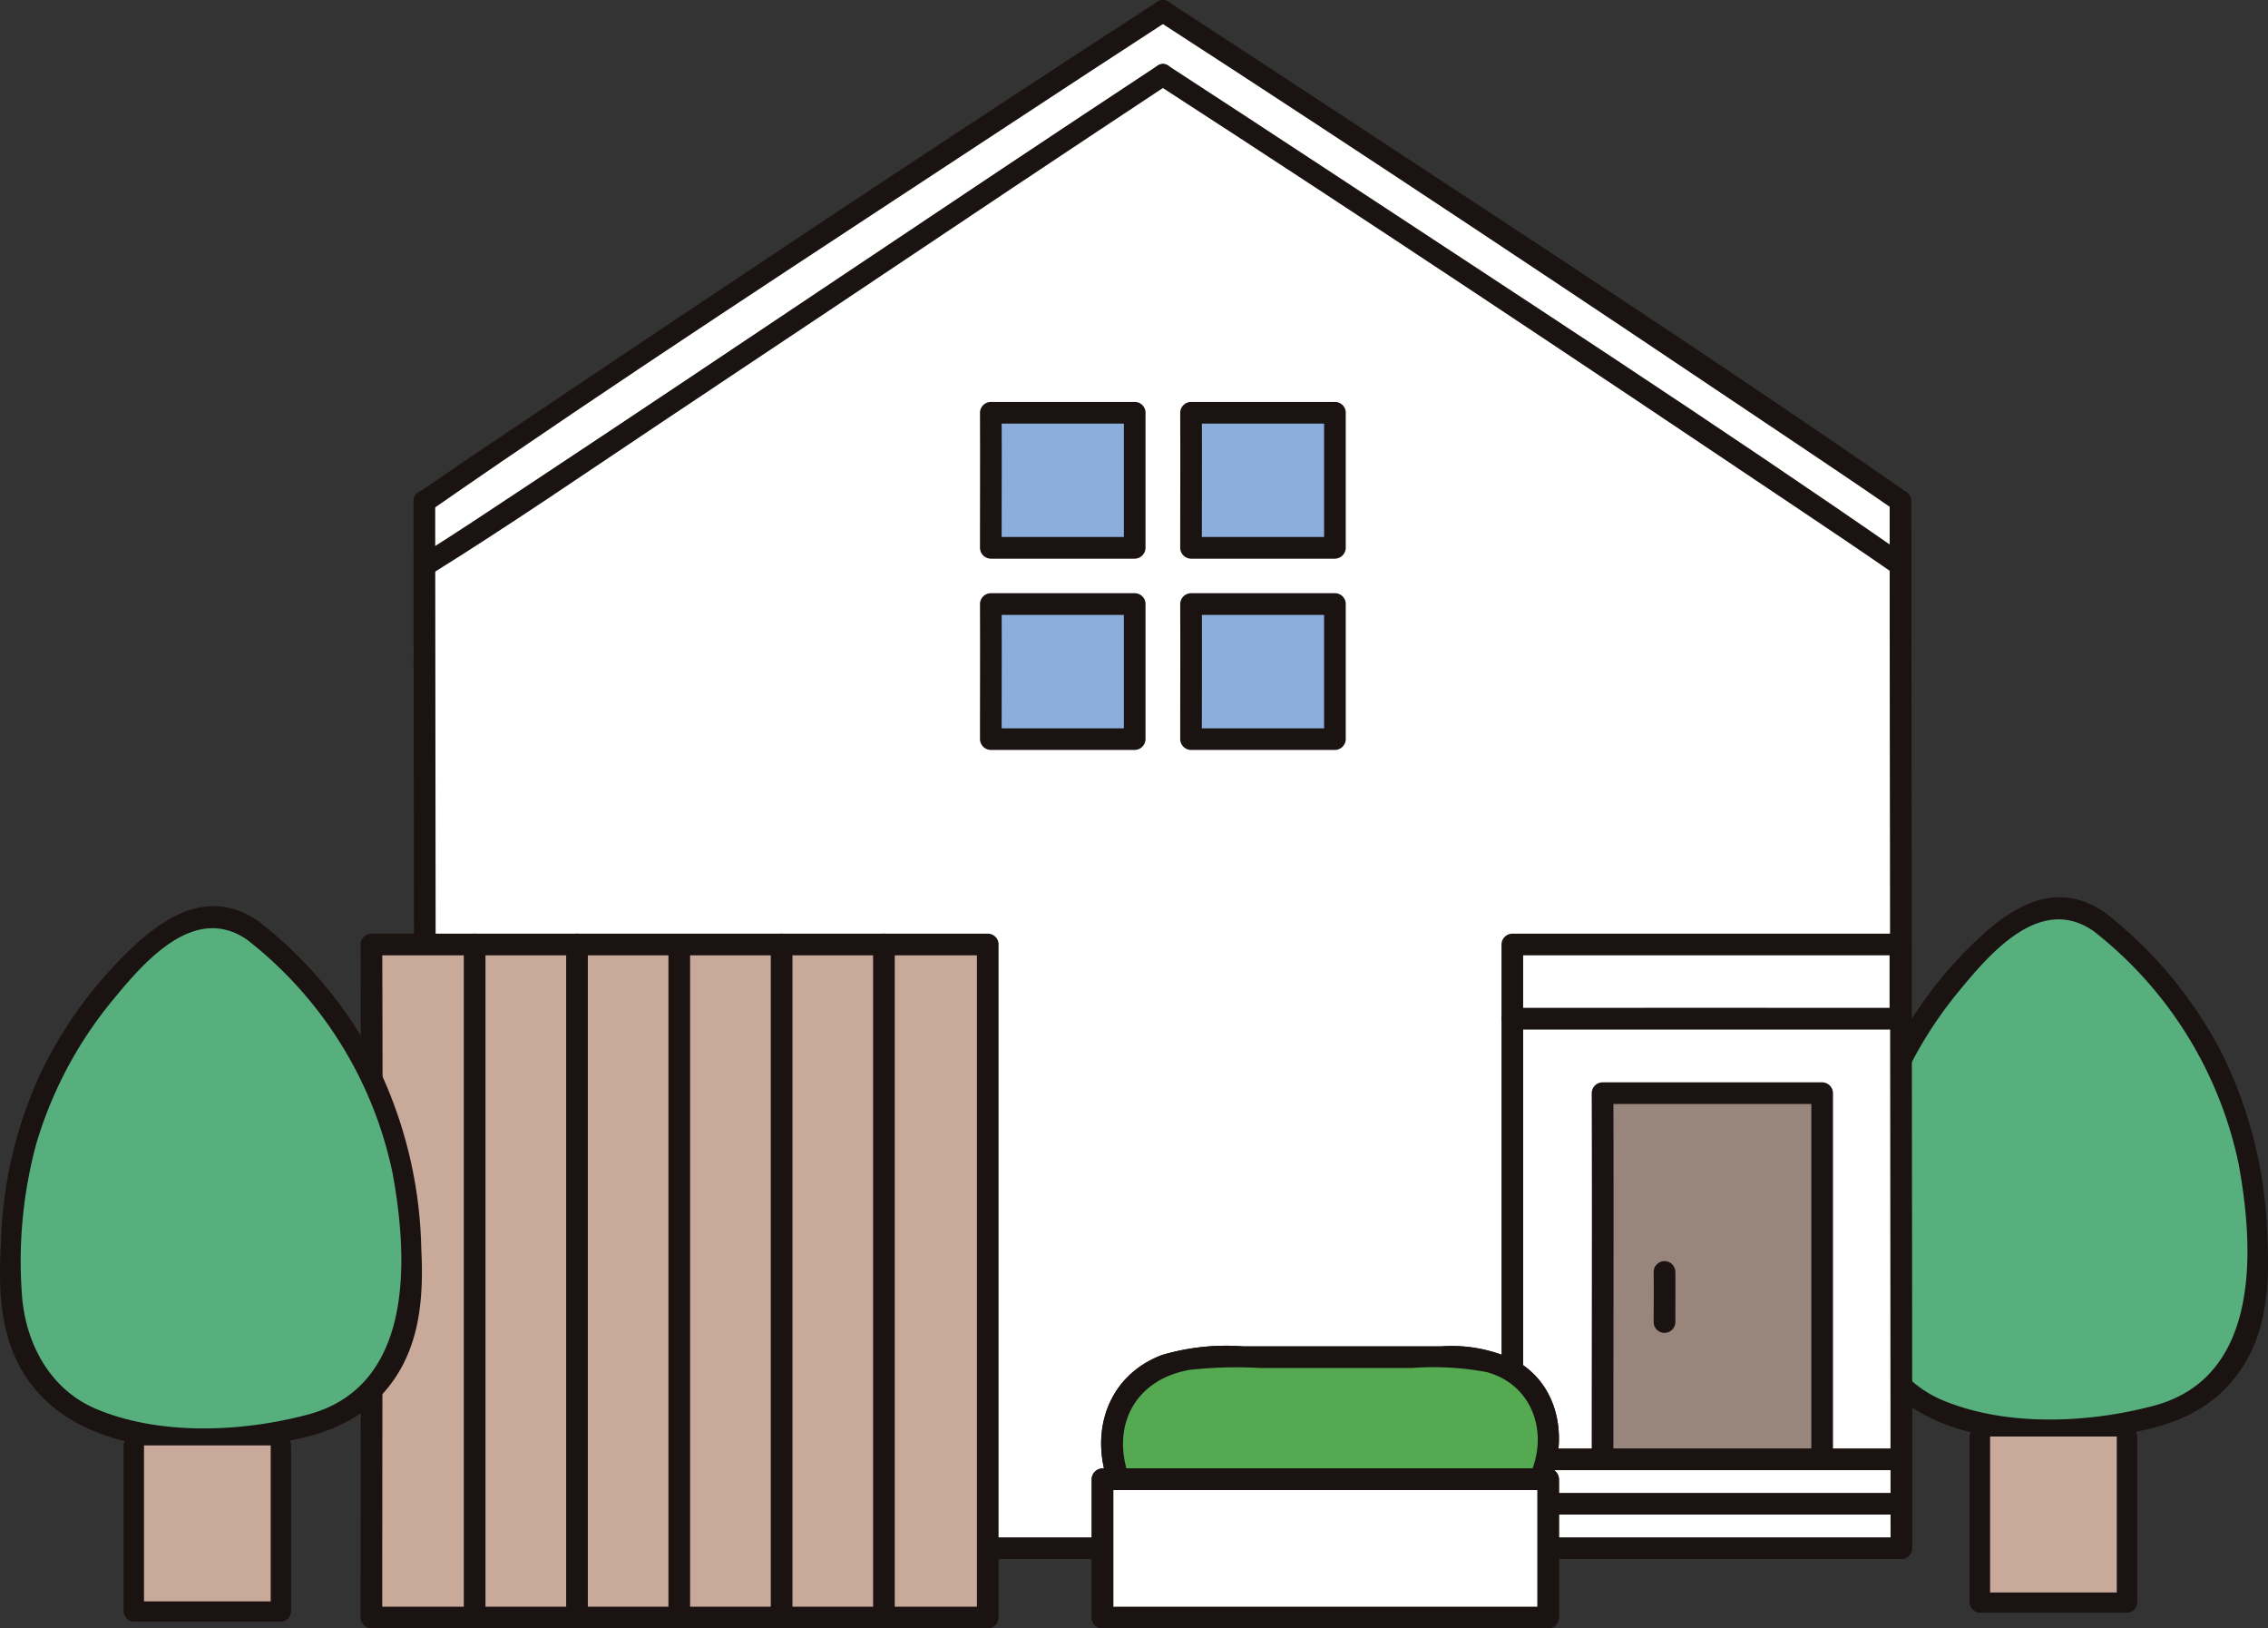 <svg height="116.599" viewBox="0 0 162.45 116.599" width="162.45" xmlns="http://www.w3.org/2000/svg" xmlns:xlink="http://www.w3.org/1999/xlink"><rect x="0" y="0" width="162.45" height="116.599" fill="#333333" stroke="none"/><clipPath id="a"><path d="m0 0h162.45v116.599h-162.45z"/></clipPath><path d="m114.524 94.956v-11.891h10.521v11.891" fill="#c9a99a" transform="translate(27.297 19.798)"/><g clip-path="url(#a)"><path d="m115.387 95.1v-11.9c-.241.24-.482.482-.723.723h10.521l-.723-.723v11.9a.724.724 0 0 0 1.446 0v-11.9a.735.735 0 0 0 -.723-.724h-10.521a.734.734 0 0 0 -.723.724v11.9a.724.724 0 0 0 1.446 0" fill="#1a1311" transform="translate(27.158 19.659)"/><path d="m124.755 53.5a4.932 4.932 0 0 0 -6.032 0 29.882 29.882 0 0 0 -9.359 12.52 24.157 24.157 0 0 0 -1.377 4.607 38.474 38.474 0 0 0 -.471 4.557c-.17 2.688-.327 5.475.644 7.989a9.707 9.707 0 0 0 4.6 5.074c2.077 1.064 6.656 1.628 8.983 1.628 1.755 0 6.906-.565 8.984-1.628a9.7 9.7 0 0 0 4.6-5.074c.971-2.514.815-5.3.644-7.989a38.474 38.474 0 0 0 -.471-4.557 24.156 24.156 0 0 0 -1.377-4.607 29.858 29.858 0 0 0 -9.368-12.52" fill="#c9a99a" transform="translate(25.596 12.506)"/><path d="m125.256 53c-3.223-2.244-6.249-.644-8.795 1.705a29.582 29.582 0 0 0 -9.561 21.145c-.213 3.648-.113 7.4 2.272 10.381 3.825 4.785 11.29 4.927 16.866 4.114 3.153-.459 6.084-1.248 8.256-3.753 2.494-2.879 2.79-6.548 2.6-10.2a31.426 31.426 0 0 0 -3.248-13.306 30.454 30.454 0 0 0 -8.24-9.97c-.724-.567-1.755.45-1.023 1.023a28.609 28.609 0 0 1 10.554 16.809c1.154 6.257 1.531 15.352-6.115 17.385-4.706 1.251-10.562 1.515-15.138-.39-3.394-1.412-5.159-4.779-5.4-8.3a32.274 32.274 0 0 1 1.034-10.774 29.194 29.194 0 0 1 5.458-10.269c2.3-2.8 5.914-7.021 9.75-4.35.767.532 1.49-.721.731-1.249" fill="#1a1311" transform="translate(25.461 12.376)"/><path d="m0 0v11.892" fill="#c9a99a" transform="translate(152.342 102.862)"/><path d="m122.436 83.2v11.89a.724.724 0 0 0 1.446 0v-11.89a.724.724 0 0 0 -1.446 0" fill="#1a1311" transform="translate(29.183 19.664)"/><path d="m0 0v11.892" fill="#c9a99a" transform="translate(141.821 102.862)"/><path d="m113.94 83.2v11.89a.724.724 0 0 0 1.446 0v-11.89a.724.724 0 0 0 -1.446 0" fill="#1a1311" transform="translate(27.158 19.664)"/><path d="m124.755 53.5a4.932 4.932 0 0 0 -6.032 0 29.882 29.882 0 0 0 -9.359 12.52 24.157 24.157 0 0 0 -1.377 4.607 38.474 38.474 0 0 0 -.471 4.557c-.17 2.688-.327 5.475.644 7.989a9.707 9.707 0 0 0 4.6 5.074c2.077 1.064 6.656 1.628 8.983 1.628 1.755 0 6.906-.565 8.984-1.628a9.7 9.7 0 0 0 4.6-5.074c.971-2.514.815-5.3.644-7.989a38.474 38.474 0 0 0 -.471-4.557 24.156 24.156 0 0 0 -1.377-4.607 29.858 29.858 0 0 0 -9.368-12.52" fill="#57af7d" transform="translate(25.596 12.506)"/><path d="m125.292 52.967c-3.243-2.258-6.3-.65-8.858 1.714a29.646 29.646 0 0 0 -9.582 21.18c-.213 3.662-.108 7.424 2.288 10.418 3.84 4.8 11.321 4.942 16.917 4.127 3.162-.462 6.1-1.256 8.278-3.768 2.505-2.889 2.806-6.569 2.617-10.236a31.477 31.477 0 0 0 -3.252-13.334 30.484 30.484 0 0 0 -8.247-9.98c-.778-.609-1.882.482-1.1 1.1a28.56 28.56 0 0 1 10.541 16.786c1.148 6.228 1.534 15.3-6.079 17.321-4.695 1.248-10.546 1.513-15.109-.39-3.371-1.407-5.123-4.753-5.36-8.251a32.225 32.225 0 0 1 1.032-10.76 29.128 29.128 0 0 1 5.446-10.242c2.279-2.776 5.875-7 9.686-4.342.821.571 1.6-.773.783-1.34" fill="#1a1311" transform="translate(25.451 12.366)"/><path d="m114.524 83.064v11.892h10.521v-11.892" fill="#c9a99a" transform="translate(27.297 19.798)"/><path d="m113.94 83.2v11.89a.735.735 0 0 0 .723.724h10.521a.734.734 0 0 0 .723-.724v-11.89a.724.724 0 0 0 -1.446 0v11.89c.241-.24.482-.482.723-.723h-10.521l.723.723v-11.89a.724.724 0 0 0 -1.446 0" fill="#1a1311" transform="translate(27.158 19.664)"/><path d="m24.609 100.136c-.016-20.661-.062-59.634-.063-64.362 6-4.179 39.365-26.373 52.9-35.13 13.479 8.724 46.654 30.788 52.825 35.082 0 4.547.064 65.126.064 74.982h-.066-105.654c0-2.2 0-5.919-.006-10.571" fill="#fff" transform="translate(5.851 .153)"/><g fill="#1a1311"><path d="m67.014 1.467c15.2 9.842 30.28 19.892 45.316 29.989 2.511 1.687 5.026 3.366 7.511 5.091.822.571 1.6-.773.784-1.339-13.671-9.493-27.656-18.56-41.557-27.708q-5.625-3.7-11.268-7.373c-.84-.544-1.619.8-.783 1.34" transform="translate(15.887)"/><path d="m77.179.128c-15.204 9.842-30.279 19.891-45.316 29.989-2.511 1.687-5.026 3.366-7.511 5.091-.815.566-.04 1.912.783 1.34 13.67-9.493 27.655-18.56 41.557-27.709q5.625-3.7 11.27-7.371c.836-.541.058-1.885-.783-1.34" transform="translate(5.722)"/><path d="m67.014 5.166c15.2 9.842 30.28 19.892 45.316 29.989 2.511 1.687 5.026 3.366 7.511 5.091.822.571 1.6-.773.784-1.339-13.67-9.493-27.656-18.56-41.557-27.709q-5.625-3.698-11.268-7.372c-.84-.544-1.619.8-.783 1.34" transform="translate(15.887 .882)"/><path d="m77.183 3.827c-15.2 10.015-30.266 20.24-45.452 30.279-2.447 1.617-4.884 3.253-7.374 4.8-.847.526-.068 1.87.783 1.34 5.657-3.517 11.156-7.3 16.7-11q12.457-8.3 24.9-16.629 5.608-3.739 11.229-7.456c.831-.547.054-1.891-.783-1.34" transform="translate(5.718 .881)"/><path d="m109.3 29.116q0 12.25.021 24.5.019 18.9.035 37.793.006 6.343.009 12.687a.776.776 0 0 0 1.552 0q0-14.145-.022-28.293-.017-18.365-.035-36.733 0-4.976-.007-9.955a.776.776 0 0 0 -1.552 0" transform="translate(26.051 6.761)"/><path d="m23.92 29.116q0 12.226.024 24.452.019 18.508.036 37.018.006 6.756.009 13.51a.776.776 0 0 0 1.552 0q0-14.531-.024-29.063-.017-17.866-.037-35.733-.006-5.09-.009-10.182a.776.776 0 0 0 -1.552 0" transform="translate(5.701 6.761)"/></g><path d="m108.423 89.183v-25.974h-15.731c.022 6.413 0 21.053 0 25.974" fill="#98867d" transform="translate(22.093 15.066)"/><path d="m109.347 89.333v-25.975a.786.786 0 0 0 -.775-.775h-15.731a.787.787 0 0 0 -.776.775c.03 8.659 0 17.316 0 25.974a.776.776 0 0 0 1.552 0c0-8.659.03-17.316 0-25.974q-.388.388-.775.775h15.731l-.776-.775v25.975a.776.776 0 0 0 1.552 0" fill="#1a1311" transform="translate(21.944 14.917)"/><path d="m115.27 54.613v5.315c-9.969-.007-20.147 0-27.8 0v-5.315z" fill="#fff" transform="translate(20.849 13.017)"/><path d="m114.644 54.762v5.315l.775-.776q-13.9-.009-27.795 0l.775.776v-5.315q-.388.388-.775.775h27.795a.776.776 0 0 0 0-1.55h-27.795a.787.787 0 0 0 -.776.775v5.315a.787.787 0 0 0 .776.775q13.9 0 27.795 0a.787.787 0 0 0 .776-.775v-5.315a.776.776 0 0 0 -1.552 0" fill="#1a1311" transform="translate(20.7 12.868)"/><path d="m88.4 96.719v-37.67a.776.776 0 0 0 -1.552 0v37.67a.776.776 0 0 0 1.552 0" fill="#1a1311" transform="translate(20.7 13.896)"/><path d="m87.619 87.877h27.8a.776.776 0 0 0 0-1.552h-27.8a.776.776 0 0 0 0 1.552" fill="#1a1311" transform="translate(20.705 20.575)"/><path d="m87.619 85.307h27.8a.776.776 0 0 0 0-1.552h-27.8a.776.776 0 0 0 0 1.552" fill="#1a1311" transform="translate(20.705 19.963)"/><path d="m95.649 73.7c.019 1.195 0 2.39 0 3.585a.776.776 0 0 0 1.552 0c0-1.2.017-2.39 0-3.585a.776.776 0 0 0 -1.552 0" fill="#1a1311" transform="translate(22.798 17.381)"/><path d="m24.746 90.447h105.654a.776.776 0 0 0 0-1.552h-105.654a.776.776 0 0 0 0 1.552" fill="#1a1311" transform="translate(5.72 21.188)"/><path d="m65.629 54.613h-44.146c.064 17.285 0 34.931 0 48.194h44.146z" fill="#c9a99a" transform="translate(5.12 13.017)"/><path d="m65.778 53.987h-44.146a.787.787 0 0 0 -.775.775c.058 16.065 0 32.13 0 48.194a.786.786 0 0 0 .775.775h44.146a.785.785 0 0 0 .775-.775v-48.194a.776.776 0 0 0 -1.55 0v48.194q.386-.388.775-.775h-44.146l.776.775c0-16.064.057-32.129 0-48.194l-.776.776h44.146a.776.776 0 0 0 0-1.552" fill="#1a1311" transform="translate(4.971 12.868)"/><path d="m40.216 102.814v-48.057a.777.777 0 0 0 -1.553 0v48.057a.777.777 0 0 0 1.553 0" fill="#1a1311" transform="translate(9.215 12.873)"/><path d="m46.134 102.814v-48.057a.776.776 0 0 0 -1.552 0v48.057a.776.776 0 0 0 1.552 0" fill="#1a1311" transform="translate(10.626 12.873)"/><path d="m52.052 102.814v-48.057a.776.776 0 0 0 -1.552 0v48.057a.776.776 0 0 0 1.552 0" fill="#1a1311" transform="translate(12.037 12.873)"/><path d="m34.3 102.814v-48.057a.776.776 0 0 0 -1.552 0v48.057a.776.776 0 0 0 1.552 0" fill="#1a1311" transform="translate(7.805 12.873)"/><path d="m28.379 102.814v-48.057a.776.776 0 0 0 -1.552 0v48.057a.776.776 0 0 0 1.552 0" fill="#1a1311" transform="translate(6.394 12.873)"/><path d="m67.616 34.928h-10.306c.015 3.469 0 7.01 0 9.673h10.306z" fill="#8caedc" transform="translate(13.66 8.325)"/><path d="m67.765 34.3h-10.306a.787.787 0 0 0 -.776.775c.014 3.225 0 6.449 0 9.673a.787.787 0 0 0 .776.776h10.306a.786.786 0 0 0 .775-.776v-9.671a.776.776 0 0 0 -1.55 0v9.673q.386-.388.775-.775h-10.306l.775.775c0-3.223.014-6.448 0-9.673l-.775.776h10.306a.776.776 0 0 0 0-1.552" fill="#1a1311" transform="translate(13.51 8.176)"/><path d="m79.2 34.928h-10.309c.015 3.469 0 7.01 0 9.673h10.309z" fill="#8caedc" transform="translate(16.42 8.325)"/><path d="m79.346 34.3h-10.306a.787.787 0 0 0 -.776.775c.014 3.225 0 6.449 0 9.673a.787.787 0 0 0 .776.776h10.306a.786.786 0 0 0 .775-.776v-9.671a.776.776 0 0 0 -1.55 0v9.673q.386-.388.775-.775h-10.306q.386.388.775.775c0-3.223.014-6.448 0-9.673l-.775.776h10.306a.776.776 0 0 0 0-1.552" fill="#1a1311" transform="translate(16.271 8.176)"/><path d="m67.616 23.867h-10.306c.015 3.469 0 7.01 0 9.673h10.306z" fill="#8caedc" transform="translate(13.66 5.689)"/><path d="m67.765 23.241h-10.306a.787.787 0 0 0 -.776.775c.014 3.225 0 6.449 0 9.673a.787.787 0 0 0 .776.776h10.306a.786.786 0 0 0 .775-.776v-9.673a.776.776 0 0 0 -1.55 0v9.673l.775-.775h-10.306l.775.775c0-3.223.014-6.448 0-9.673l-.775.776h10.306a.776.776 0 0 0 0-1.552" fill="#1a1311" transform="translate(13.51 5.539)"/><path d="m79.2 23.867h-10.309c.015 3.469 0 7.01 0 9.673h10.309z" fill="#8caedc" transform="translate(16.42 5.689)"/><path d="m79.346 23.241h-10.306a.787.787 0 0 0 -.776.775c.014 3.225 0 6.449 0 9.673a.787.787 0 0 0 .776.776h10.306a.786.786 0 0 0 .775-.776v-9.673a.776.776 0 0 0 -1.55 0v9.673l.775-.775h-10.306q.386.388.775.775c0-3.223.014-6.448 0-9.673l-.775.776h10.306a.776.776 0 0 0 0-1.552" fill="#1a1311" transform="translate(16.271 5.539)"/><path d="m64.788 87.214a6.527 6.527 0 0 1 .48-6.006c1.071-1.466 2.992-2.732 6.395-2.732h16.96c4.1 0 5.76 1.7 6.594 3.568a7.433 7.433 0 0 1 -.246 5.17" fill="#fff" transform="translate(15.321 18.705)"/><path d="m65.676 87.157c-1.3-3.694.505-6.964 4.375-7.625a30.257 30.257 0 0 1 5.026-.131h10.89a20.635 20.635 0 0 1 5.331.292c3.243.874 4.463 4.271 3.143 7.278-.4.906.94 1.7 1.34.784 1.356-3.088.814-6.969-2.24-8.8a10.508 10.508 0 0 0 -5.527-1.1h-14.132a16.188 16.188 0 0 0 -5.843.62c-3.81 1.446-5.174 5.367-3.86 9.1.329.935 1.829.532 1.5-.412" fill="#1a1311" transform="translate(15.181 18.555)"/><path d="m64.788 87.214a6.527 6.527 0 0 1 .48-6.006c1.071-1.466 2.992-2.732 6.395-2.732h16.96c4.1 0 5.76 1.7 6.594 3.568a7.433 7.433 0 0 1 -.246 5.17" fill="#54a951" transform="translate(15.321 18.705)"/><path d="m65.676 87.157c-1.3-3.694.505-6.964 4.375-7.625a30.257 30.257 0 0 1 5.026-.131h10.89a20.635 20.635 0 0 1 5.331.292c3.243.874 4.463 4.271 3.143 7.278-.4.906.94 1.7 1.34.784 1.356-3.088.814-6.969-2.24-8.8a10.508 10.508 0 0 0 -5.527-1.1h-14.132a16.188 16.188 0 0 0 -5.843.62c-3.81 1.446-5.174 5.367-3.86 9.1.329.935 1.829.532 1.5-.412" fill="#1a1311" transform="translate(15.181 18.555)"/><path d="m63.771 95.437v-9.9h31.919v9.9" fill="#fff" transform="translate(15.2 20.387)"/><path d="m64.7 95.587v-9.9q-.388.386-.775.775h31.913q-.386-.388-.775-.775v9.9a.776.776 0 0 0 1.552 0v-9.9a.787.787 0 0 0 -.776-.776h-31.919a.787.787 0 0 0 -.776.776v9.9a.776.776 0 0 0 1.552 0" fill="#1a1311" transform="translate(15.05 20.237)"/><path d="m0 0h31.918v9.904h-31.918z" fill="#fff" transform="translate(78.971 105.919)"/><path d="m64.7 95.587v-9.9q-.388.386-.775.775h31.913q-.386-.388-.775-.775v9.9l.775-.775h-31.918a.776.776 0 0 0 0 1.55h31.918a.787.787 0 0 0 .776-.775v-9.9a.787.787 0 0 0 -.776-.776h-31.918a.787.787 0 0 0 -.776.776v9.9a.776.776 0 0 0 1.552 0" fill="#1a1311" transform="translate(15.05 20.237)"/><path d="m7.746 95.471v-11.892h10.521v11.892" fill="#c9a99a" transform="translate(1.846 19.921)"/><path d="m8.608 95.61v-11.892c-.241.24-.482.482-.723.723h10.521l-.723-.723v11.892a.724.724 0 0 0 1.446 0v-11.892a.735.735 0 0 0 -.723-.724h-10.521a.734.734 0 0 0 -.723.724v11.892a.724.724 0 0 0 1.446 0" fill="#1a1311" transform="translate(1.707 19.781)"/><path d="m17.976 54.012a4.932 4.932 0 0 0 -6.032 0 29.883 29.883 0 0 0 -9.359 12.52 24.158 24.158 0 0 0 -1.377 4.608 38.474 38.474 0 0 0 -.471 4.56c-.17 2.688-.327 5.475.644 7.989a9.707 9.707 0 0 0 4.6 5.074c2.077 1.064 6.656 1.628 8.983 1.628 1.755 0 6.906-.565 8.984-1.628a9.7 9.7 0 0 0 4.6-5.074c.971-2.514.815-5.3.644-7.989a38.475 38.475 0 0 0 -.471-4.557 24.158 24.158 0 0 0 -1.377-4.607 29.858 29.858 0 0 0 -9.363-12.521" fill="#c9a99a" transform="translate(.146 12.628)"/><path d="m18.477 53.517c-3.223-2.244-6.249-.644-8.795 1.705a30.62 30.62 0 0 0 -6.791 9.264 30.84 30.84 0 0 0 -2.775 11.879c-.216 3.648-.116 7.398 2.273 10.381 3.825 4.785 11.29 4.927 16.866 4.114 3.153-.459 6.084-1.248 8.256-3.753 2.494-2.879 2.79-6.548 2.6-10.2a31.426 31.426 0 0 0 -3.248-13.307 30.454 30.454 0 0 0 -8.24-9.97c-.724-.567-1.755.45-1.023 1.023a28.609 28.609 0 0 1 10.555 16.809c1.154 6.257 1.531 15.352-6.115 17.385-4.706 1.253-10.562 1.515-15.14-.39-3.394-1.412-5.159-4.779-5.4-8.3a32.274 32.274 0 0 1 1.039-10.775 29.194 29.194 0 0 1 5.461-10.265c2.3-2.8 5.914-7.021 9.75-4.35.767.532 1.49-.721.731-1.249" fill="#1a1311" transform="translate(.01 12.499)"/><path d="m17.976 54.012a4.932 4.932 0 0 0 -6.032 0 29.883 29.883 0 0 0 -9.359 12.52 24.158 24.158 0 0 0 -1.377 4.608 38.474 38.474 0 0 0 -.471 4.56c-.17 2.688-.327 5.475.644 7.989a9.707 9.707 0 0 0 4.6 5.074c2.077 1.064 6.656 1.628 8.983 1.628 1.755 0 6.906-.565 8.984-1.628a9.7 9.7 0 0 0 4.6-5.074c.971-2.514.815-5.3.644-7.989a38.475 38.475 0 0 0 -.471-4.557 24.158 24.158 0 0 0 -1.377-4.607 29.858 29.858 0 0 0 -9.363-12.521" fill="#57af7d" transform="translate(.146 12.628)"/><path d="m18.513 53.482c-3.243-2.258-6.3-.65-8.858 1.714a30.609 30.609 0 0 0 -6.8 9.274 30.9 30.9 0 0 0 -2.782 11.905c-.213 3.662-.108 7.425 2.289 10.418 3.84 4.8 11.321 4.942 16.917 4.127 3.162-.462 6.1-1.256 8.278-3.768 2.505-2.889 2.806-6.569 2.617-10.236a31.477 31.477 0 0 0 -3.256-13.333 30.484 30.484 0 0 0 -8.247-9.98c-.778-.609-1.882.482-1.1 1.1a28.56 28.56 0 0 1 10.543 16.783c1.148 6.228 1.534 15.3-6.079 17.321-4.695 1.248-10.546 1.513-15.109-.39-3.371-1.407-5.126-4.753-5.359-8.251a32.225 32.225 0 0 1 1.033-10.76 29.128 29.128 0 0 1 5.444-10.243c2.279-2.776 5.875-7 9.686-4.342.821.571 1.6-.773.783-1.34" fill="#1a1311" transform="translate(0 12.489)"/><path d="m18.267 83.579v11.892h-10.521v-11.892" fill="#c9a99a" transform="translate(1.846 19.921)"/><path d="m17.683 83.714v11.891l.722-.723h-10.52l.723.723v-11.891a.724.724 0 0 0 -1.448 0v11.891a.736.736 0 0 0 .724.724h10.52a.734.734 0 0 0 .723-.724v-11.891a.723.723 0 0 0 -1.445 0" fill="#1a1311" transform="translate(1.707 19.786)"/></g></svg>